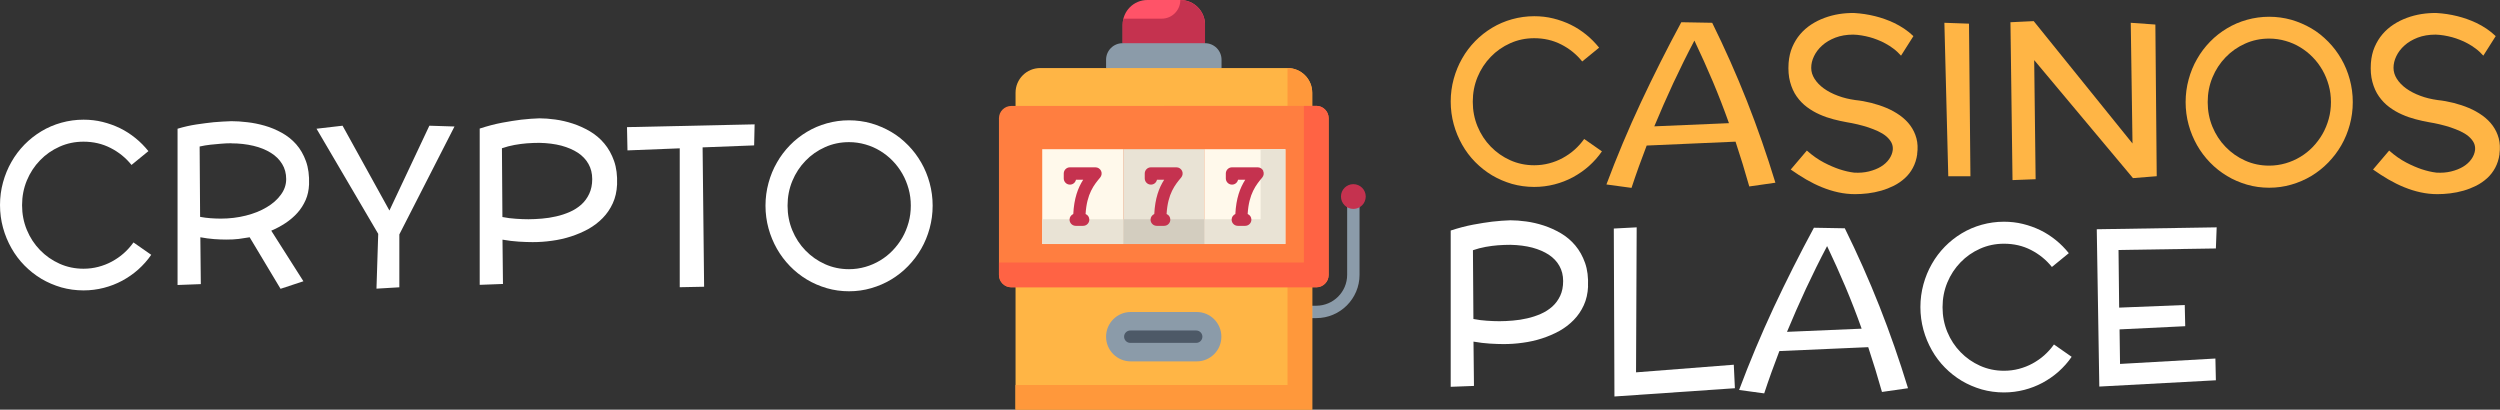 <?xml version="1.0" encoding="UTF-8"?>
<svg id="Layer_2" data-name="Layer 2" xmlns="http://www.w3.org/2000/svg" viewBox="0 0 314.83 51.59">
  <rect x="0" y="0" width="314.83" height="51.59" fill="#333333" stroke="none"/>
  <defs>
    <style>
      .cls-1 {
        fill: #ff983b;
      }

      .cls-1, .cls-2, .cls-3, .cls-4, .cls-5, .cls-6, .cls-7, .cls-8, .cls-9, .cls-10, .cls-11, .cls-12 {
        stroke-width: 0px;
      }

      .cls-2 {
        fill: #e9e3d5;
      }

      .cls-3 {
        fill: #ff5368;
      }

      .cls-4 {
        fill: #ff6344;
      }

      .cls-5 {
        fill: #fff;
      }

      .cls-6 {
        fill: #ff7e40;
      }

      .cls-7 {
        fill: #4d5967;
      }

      .cls-8 {
        fill: #ffb545;
      }

      .cls-9 {
        fill: #fff9eb;
      }

      .cls-10 {
        fill: #c5324f;
      }

      .cls-11 {
        fill: #d3cdbf;
      }

      .cls-12 {
        fill: #8b9ba9;
      }
    </style>
  </defs>
  <g id="Layer_10" data-name="Layer 10">
    <g>
      <path class="cls-5" d="m19.05,32.08c-.47.69-1.02,1.3-1.64,1.86-.62.55-1.3,1.02-2.02,1.41-.73.39-1.5.69-2.32.9-.82.21-1.67.32-2.55.32-.97,0-1.91-.13-2.8-.38-.89-.26-1.73-.62-2.51-1.08-.78-.47-1.49-1.03-2.13-1.68-.64-.65-1.19-1.38-1.64-2.18-.45-.8-.81-1.65-1.06-2.57s-.38-1.87-.38-2.86.13-1.95.38-2.86.6-1.77,1.06-2.57c.45-.8,1-1.52,1.64-2.18.64-.65,1.35-1.21,2.13-1.68.78-.47,1.62-.83,2.52-1.08.9-.25,1.83-.38,2.79-.38.83,0,1.62.09,2.39.28s1.5.45,2.2.79c.7.34,1.34.76,1.95,1.25s1.14,1.04,1.63,1.64l-2.13,1.74c-.72-.9-1.6-1.61-2.64-2.14s-2.17-.79-3.4-.79c-1.08,0-2.08.21-3.02.63-.94.42-1.76.99-2.46,1.72-.7.72-1.26,1.57-1.66,2.54-.4.97-.6,2-.6,3.11s.2,2.14.6,3.11c.4.97.96,1.82,1.66,2.54s1.52,1.3,2.46,1.72c.94.42,1.94.63,3.02.63.65,0,1.27-.08,1.88-.24.6-.16,1.17-.38,1.7-.67.53-.29,1.03-.63,1.49-1.04.46-.41.86-.86,1.22-1.36l2.25,1.57Z"/>
      <path class="cls-5" d="m38.92,23.23c-.03.71-.17,1.37-.43,1.96-.26.59-.6,1.13-1.03,1.61-.43.48-.92.9-1.49,1.28-.57.38-1.17.7-1.81.97l4.05,6.37-2.88.95-3.89-6.49c-.45.08-.91.15-1.38.21-.48.06-1,.08-1.58.08-.46,0-.97-.02-1.52-.06-.55-.04-1.13-.12-1.73-.23l.06,5.9-2.93.11v-19.68c.8-.24,1.59-.42,2.39-.54.8-.12,1.52-.21,2.18-.28.76-.06,1.5-.11,2.21-.13.6,0,1.27.04,2,.13.73.08,1.47.23,2.2.44.74.21,1.45.51,2.14.89.69.38,1.3.86,1.82,1.45.52.59.93,1.3,1.23,2.13.3.83.43,1.81.39,2.93Zm-9.79-5.19c-.43,0-.87.02-1.32.06-.39.03-.82.07-1.29.12-.47.05-.93.13-1.38.23l.06,8.86c.44.08.87.14,1.31.17.44.03.87.05,1.29.05,1.11,0,2.17-.13,3.16-.38,1-.25,1.87-.6,2.62-1.05.75-.44,1.35-.97,1.79-1.58.45-.61.67-1.26.67-1.97s-.17-1.35-.51-1.9c-.34-.56-.81-1.03-1.43-1.41-.61-.38-1.34-.68-2.19-.88-.85-.2-1.78-.31-2.79-.31Z"/>
      <path class="cls-5" d="m57.23,15.94l-6.94,13.58v6.66l-2.88.17.22-6.9-7.77-13.24,3.28-.38,5.9,10.68,5.03-10.68,3.16.1Z"/>
      <path class="cls-5" d="m77.71,23.23c-.04.88-.22,1.67-.54,2.37-.32.7-.74,1.32-1.27,1.86s-1.13,1-1.81,1.38c-.69.38-1.42.69-2.19.94-.77.25-1.57.43-2.4.54-.83.12-1.63.17-2.42.17-.52,0-1.1-.02-1.74-.06-.64-.04-1.33-.12-2.06-.25l.06,5.58-2.93.11v-19.68c.98-.32,1.93-.57,2.83-.74.9-.17,1.7-.29,2.4-.38.82-.09,1.58-.15,2.29-.17.6,0,1.27.05,2,.15.73.1,1.46.27,2.2.51.74.24,1.46.57,2.15.97.69.41,1.3.92,1.82,1.54.52.62.93,1.35,1.23,2.2.3.85.42,1.83.38,2.95Zm-9.77-5.24c-.53,0-1.06.02-1.6.06-.47.04-.98.1-1.53.2-.55.1-1.08.24-1.6.42l.06,8.66c.57.11,1.14.19,1.7.22.56.04,1.09.06,1.58.06.53,0,1.09-.03,1.7-.08.6-.05,1.2-.14,1.79-.28.59-.13,1.16-.32,1.71-.56.55-.24,1.03-.55,1.45-.92.42-.38.75-.83,1-1.36.25-.53.38-1.15.38-1.86s-.16-1.35-.47-1.9c-.31-.56-.76-1.03-1.33-1.41-.58-.38-1.28-.68-2.09-.9-.82-.21-1.73-.33-2.74-.35Z"/>
      <path class="cls-5" d="m95.03,15.65l-.06,2.66-6.49.25.19,17.55-3.07.06v-17.49l-6.58.26-.06-2.93,16.06-.35Z"/>
      <path class="cls-5" d="m117.45,25.9c0,.99-.13,1.94-.38,2.86-.25.91-.6,1.77-1.06,2.57-.46.8-1.01,1.52-1.65,2.18-.64.66-1.35,1.22-2.13,1.69-.78.47-1.62.83-2.52,1.09-.89.26-1.82.39-2.79.39s-1.91-.13-2.8-.39-1.73-.62-2.51-1.09c-.78-.47-1.49-1.03-2.13-1.69-.64-.66-1.19-1.39-1.64-2.18-.45-.8-.81-1.65-1.06-2.57-.25-.91-.38-1.87-.38-2.86s.13-1.95.38-2.86c.25-.92.6-1.78,1.06-2.57.45-.8,1-1.52,1.64-2.18s1.35-1.21,2.13-1.68c.78-.47,1.62-.83,2.52-1.08.9-.25,1.83-.38,2.79-.38s1.89.13,2.79.38c.89.26,1.73.62,2.52,1.08s1.49,1.03,2.13,1.68,1.19,1.38,1.65,2.18c.46.8.81,1.65,1.06,2.57.25.92.38,1.87.38,2.86Zm-2.75,0c0-.73-.09-1.44-.28-2.12-.19-.68-.45-1.32-.79-1.91s-.74-1.13-1.22-1.62c-.47-.49-1-.9-1.57-1.25s-1.19-.62-1.86-.81c-.66-.19-1.35-.29-2.06-.29-1.08,0-2.08.21-3.02.63-.94.42-1.76.99-2.46,1.72-.7.72-1.26,1.57-1.66,2.54s-.6,2-.6,3.11.2,2.14.6,3.11.96,1.82,1.66,2.54c.7.72,1.52,1.3,2.46,1.72.94.42,1.94.63,3.02.63.71,0,1.4-.1,2.06-.29.66-.19,1.28-.46,1.86-.81s1.1-.76,1.57-1.25c.47-.49.88-1.03,1.22-1.62.34-.59.6-1.23.79-1.91.19-.68.28-1.39.28-2.13Z"/>
    </g>
    <g>
      <path class="cls-8" d="m201.74,19.05c-.47.69-1.02,1.3-1.64,1.86-.62.55-1.3,1.02-2.02,1.41-.73.39-1.5.69-2.32.9-.82.21-1.67.32-2.55.32-.97,0-1.91-.13-2.8-.38-.89-.26-1.73-.62-2.51-1.08-.78-.47-1.49-1.03-2.13-1.68-.64-.65-1.19-1.38-1.64-2.18-.45-.8-.81-1.65-1.06-2.57s-.38-1.87-.38-2.86.13-1.95.38-2.86.6-1.77,1.06-2.57c.45-.8,1-1.52,1.64-2.18.64-.65,1.35-1.21,2.13-1.68.78-.47,1.62-.83,2.52-1.08.9-.25,1.83-.38,2.79-.38.83,0,1.62.09,2.39.28s1.5.45,2.2.79c.7.34,1.34.76,1.95,1.25s1.14,1.04,1.63,1.64l-2.13,1.74c-.72-.9-1.6-1.61-2.64-2.14s-2.17-.79-3.4-.79c-1.08,0-2.08.21-3.02.63-.94.42-1.76.99-2.46,1.72-.7.72-1.26,1.57-1.66,2.54-.4.97-.6,2-.6,3.11s.2,2.14.6,3.11c.4.97.96,1.82,1.66,2.54s1.52,1.3,2.46,1.72c.94.42,1.94.63,3.02.63.65,0,1.27-.08,1.88-.24.6-.16,1.17-.38,1.7-.67.53-.29,1.03-.63,1.49-1.04.46-.41.86-.86,1.22-1.36l2.25,1.57Z"/>
      <path class="cls-8" d="m220.29,23.48c-.27-.95-.55-1.88-.83-2.82-.29-.93-.59-1.87-.9-2.82l-11.19.49c-.34.89-.67,1.78-.99,2.66-.32.88-.62,1.77-.92,2.67l-3.16-.43c1.31-3.5,2.76-6.95,4.35-10.35,1.59-3.39,3.28-6.75,5.08-10.08l3.89.07c1.59,3.22,3.05,6.5,4.37,9.84,1.32,3.34,2.51,6.77,3.59,10.3l-3.28.47Zm-6.91-18.37c-.94,1.78-1.82,3.57-2.66,5.36-.83,1.79-1.63,3.61-2.39,5.44l9.4-.4c-.63-1.78-1.31-3.53-2.03-5.24-.72-1.71-1.5-3.43-2.32-5.16Z"/>
      <path class="cls-8" d="m241.44,19.41c-.09.65-.28,1.23-.55,1.73-.27.51-.61.94-1.02,1.31-.41.37-.86.68-1.37.94-.51.25-1.03.46-1.59.62s-1.11.27-1.68.34c-.57.07-1.11.1-1.63.1-.71,0-1.42-.08-2.11-.23-.7-.15-1.38-.37-2.05-.64-.67-.27-1.33-.6-1.99-.98-.65-.38-1.3-.8-1.94-1.25l2.03-2.39c.72.64,1.44,1.14,2.15,1.51.71.37,1.35.64,1.91.83.66.22,1.29.37,1.89.44.67.04,1.29-.01,1.86-.15.57-.14,1.08-.34,1.51-.6.43-.26.78-.58,1.04-.95.26-.37.41-.75.46-1.16.03-.34-.03-.66-.18-.94-.15-.28-.37-.54-.65-.78-.29-.24-.63-.45-1.02-.63-.39-.18-.8-.34-1.24-.49-.44-.14-.89-.27-1.36-.38-.47-.11-.92-.2-1.36-.27-.53-.09-1.08-.22-1.67-.37-.58-.15-1.16-.35-1.72-.6-.57-.25-1.1-.56-1.6-.93-.5-.37-.93-.82-1.3-1.34-.37-.52-.64-1.13-.83-1.83s-.25-1.49-.19-2.39c.06-.74.21-1.41.47-2.01.26-.6.58-1.13.99-1.61.4-.47.87-.88,1.39-1.22.52-.34,1.08-.62,1.68-.84s1.21-.38,1.84-.48c.63-.1,1.27-.14,1.9-.13.87.05,1.75.18,2.63.4.37.09.76.21,1.17.35.41.14.83.32,1.24.51.42.2.83.44,1.24.71.41.27.8.59,1.17.94l-1.56,2.46c-.3-.33-.61-.63-.95-.88-.33-.25-.67-.47-1.01-.65-.34-.19-.67-.34-1.01-.47-.33-.13-.65-.24-.95-.32-.71-.19-1.41-.31-2.1-.33-.84,0-1.59.13-2.25.38-.66.26-1.21.58-1.66.99-.45.4-.79.85-1.03,1.35-.24.5-.35.98-.35,1.47s.14.93.42,1.38c.28.44.67.85,1.17,1.21.5.36,1.09.67,1.77.92.68.26,1.4.43,2.18.54.68.07,1.35.19,2.02.36.67.17,1.31.38,1.93.64.61.26,1.17.57,1.69.94.51.37.95.79,1.3,1.27.35.48.61,1.01.77,1.61.16.6.19,1.26.09,1.98Z"/>
      <path class="cls-8" d="m248.14,22.2h-2.79l-.49-19.33,3.1.11.18,19.22Z"/>
      <path class="cls-8" d="m268.55,18.07l-.22-15.2,3.1.22.17,19.1-2.99.24-12.44-14.86.18,15-2.91.11-.26-19.88,2.93-.14,12.44,15.41Z"/>
      <path class="cls-8" d="m296.29,12.86c0,.99-.13,1.94-.38,2.86-.25.91-.6,1.77-1.06,2.57-.46.8-1.01,1.52-1.65,2.18-.64.66-1.35,1.22-2.13,1.69-.78.47-1.62.83-2.52,1.09-.89.26-1.82.39-2.79.39s-1.91-.13-2.8-.39-1.73-.62-2.51-1.09c-.78-.47-1.49-1.03-2.13-1.69-.64-.66-1.19-1.39-1.64-2.18-.45-.8-.81-1.65-1.06-2.57-.25-.91-.38-1.87-.38-2.86s.13-1.95.38-2.86c.25-.92.6-1.78,1.06-2.57.45-.8,1-1.52,1.64-2.18s1.35-1.21,2.13-1.68c.78-.47,1.62-.83,2.52-1.08.9-.25,1.83-.38,2.79-.38s1.89.13,2.79.38c.89.26,1.73.62,2.52,1.08s1.49,1.03,2.13,1.68,1.19,1.38,1.65,2.18c.46.8.81,1.65,1.06,2.57.25.92.38,1.87.38,2.86Zm-2.75,0c0-.73-.09-1.44-.28-2.12-.19-.68-.45-1.32-.79-1.91s-.74-1.13-1.22-1.62c-.47-.49-1-.9-1.57-1.25s-1.19-.62-1.86-.81c-.66-.19-1.35-.29-2.06-.29-1.08,0-2.08.21-3.02.63-.94.42-1.76.99-2.46,1.72-.7.72-1.26,1.57-1.66,2.54s-.6,2-.6,3.11.2,2.14.6,3.11.96,1.82,1.66,2.54c.7.72,1.52,1.3,2.46,1.72.94.42,1.94.63,3.02.63.71,0,1.4-.1,2.06-.29.66-.19,1.28-.46,1.86-.81s1.1-.76,1.57-1.25c.47-.49.88-1.03,1.22-1.62.34-.59.6-1.23.79-1.91.19-.68.28-1.39.28-2.13Z"/>
      <path class="cls-8" d="m314.77,19.41c-.09.65-.28,1.23-.55,1.73s-.61.94-1.02,1.31c-.41.37-.86.68-1.37.94-.51.25-1.03.46-1.59.62s-1.11.27-1.68.34c-.57.07-1.11.1-1.63.1-.71,0-1.42-.08-2.11-.23-.7-.15-1.38-.37-2.05-.64-.67-.27-1.33-.6-1.99-.98-.65-.38-1.3-.8-1.94-1.25l2.03-2.39c.72.64,1.44,1.14,2.15,1.51.71.37,1.35.64,1.91.83.66.22,1.29.37,1.89.44.67.04,1.29-.01,1.86-.15.57-.14,1.08-.34,1.51-.6.43-.26.78-.58,1.04-.95.26-.37.41-.75.46-1.16.03-.34-.03-.66-.18-.94-.15-.28-.37-.54-.65-.78-.29-.24-.63-.45-1.02-.63-.39-.18-.8-.34-1.24-.49-.44-.14-.89-.27-1.36-.38-.47-.11-.92-.2-1.36-.27-.53-.09-1.08-.22-1.67-.37-.58-.15-1.16-.35-1.72-.6-.57-.25-1.1-.56-1.6-.93-.5-.37-.93-.82-1.3-1.34-.37-.52-.64-1.13-.83-1.83s-.25-1.49-.19-2.39c.06-.74.21-1.41.47-2.01.26-.6.58-1.13.99-1.61.4-.47.87-.88,1.39-1.22.52-.34,1.08-.62,1.68-.84s1.21-.38,1.84-.48c.63-.1,1.27-.14,1.9-.13.87.05,1.75.18,2.63.4.37.09.76.21,1.17.35.41.14.83.32,1.24.51.42.2.83.44,1.24.71.41.27.8.59,1.17.94l-1.56,2.46c-.3-.33-.61-.63-.95-.88-.33-.25-.67-.47-1.01-.65-.34-.19-.67-.34-1.01-.47-.33-.13-.65-.24-.95-.32-.71-.19-1.41-.31-2.1-.33-.84,0-1.59.13-2.25.38-.66.26-1.21.58-1.66.99-.45.4-.79.85-1.03,1.35-.24.5-.35.98-.35,1.47s.14.93.42,1.38c.28.44.67.85,1.17,1.21.5.36,1.09.67,1.77.92.68.26,1.4.43,2.18.54.68.07,1.35.19,2.02.36.67.17,1.31.38,1.93.64.61.26,1.17.57,1.69.94.51.37.95.79,1.3,1.27.35.48.61,1.01.77,1.61.16.6.19,1.26.09,1.98Z"/>
      <path class="cls-5" d="m199.99,36.07c-.04.88-.22,1.67-.54,2.37s-.74,1.32-1.27,1.86-1.13,1-1.81,1.38c-.69.38-1.42.69-2.19.94s-1.57.43-2.4.54c-.83.12-1.63.17-2.42.17-.52,0-1.1-.02-1.74-.06-.64-.04-1.33-.12-2.06-.25l.06,5.58-2.93.11v-19.68c.98-.32,1.93-.57,2.83-.74.9-.17,1.7-.29,2.4-.38.82-.09,1.58-.15,2.29-.17.6,0,1.27.05,2,.15.73.1,1.46.27,2.2.51.74.24,1.46.57,2.15.97.69.41,1.3.92,1.82,1.54.52.62.93,1.35,1.23,2.2.3.85.42,1.83.37,2.95Zm-9.77-5.24c-.53,0-1.06.02-1.6.06-.47.04-.98.1-1.53.2-.55.1-1.08.24-1.6.42l.06,8.66c.57.11,1.14.19,1.7.22.56.04,1.09.06,1.58.06.53,0,1.09-.03,1.7-.08.6-.05,1.2-.14,1.79-.28.59-.13,1.16-.32,1.71-.56.55-.24,1.03-.55,1.45-.92.42-.38.75-.83,1-1.36.25-.53.37-1.15.37-1.86s-.16-1.35-.47-1.9c-.31-.56-.76-1.03-1.33-1.41-.58-.38-1.28-.68-2.09-.9-.82-.21-1.73-.33-2.74-.35Z"/>
      <path class="cls-5" d="m218.47,48.89l-15.16,1.04-.08-21.15,2.88-.15-.08,18.26,12.31-.96.14,2.96Z"/>
      <path class="cls-5" d="m237,49.36c-.27-.95-.55-1.88-.83-2.82-.29-.93-.59-1.87-.9-2.82l-11.19.49c-.34.89-.67,1.78-.99,2.66-.32.88-.62,1.77-.92,2.67l-3.16-.43c1.31-3.5,2.76-6.95,4.34-10.35,1.59-3.39,3.28-6.75,5.08-10.08l3.89.07c1.59,3.22,3.05,6.5,4.37,9.84,1.32,3.34,2.51,6.77,3.59,10.3l-3.28.47Zm-6.91-18.37c-.94,1.78-1.82,3.57-2.66,5.36-.83,1.79-1.63,3.61-2.39,5.44l9.4-.4c-.63-1.78-1.31-3.53-2.03-5.24-.72-1.71-1.5-3.43-2.32-5.16Z"/>
      <path class="cls-5" d="m260.89,44.93c-.47.69-1.02,1.3-1.64,1.86-.62.55-1.3,1.02-2.02,1.41-.73.39-1.5.69-2.32.9-.82.21-1.67.32-2.55.32-.97,0-1.91-.13-2.8-.38-.89-.26-1.73-.62-2.51-1.08-.78-.47-1.49-1.03-2.13-1.68-.64-.65-1.19-1.38-1.64-2.18-.45-.8-.81-1.65-1.06-2.57s-.38-1.87-.38-2.86.13-1.95.38-2.86.6-1.77,1.06-2.57c.45-.8,1-1.52,1.64-2.18.64-.65,1.35-1.21,2.13-1.68.78-.47,1.62-.83,2.52-1.08.9-.25,1.83-.38,2.79-.38.82,0,1.62.09,2.39.28s1.5.45,2.2.79c.7.34,1.34.76,1.95,1.25s1.14,1.04,1.63,1.64l-2.13,1.74c-.72-.9-1.6-1.61-2.63-2.14-1.03-.53-2.17-.79-3.4-.79-1.08,0-2.08.21-3.02.63-.94.42-1.76.99-2.46,1.72-.7.72-1.26,1.57-1.66,2.54-.4.97-.6,2-.6,3.11s.2,2.14.6,3.11c.4.97.96,1.82,1.66,2.54.7.72,1.52,1.3,2.46,1.72.94.42,1.94.63,3.02.63.65,0,1.27-.08,1.88-.24.6-.16,1.17-.38,1.7-.67.53-.29,1.03-.63,1.49-1.04.46-.41.86-.86,1.22-1.36l2.25,1.57Z"/>
      <path class="cls-5" d="m275.18,41.08l-8.26.4.06,4.35,12.01-.68.06,2.74-14.68.79-.32-19.81,15.1-.24-.1,2.66-12.26.19.08,7.26,8.26-.33.06,2.67Z"/>
    </g>
    <g>
      <path class="cls-12" d="m165.76,40.06h-1.43v-1.56h1.43c2.15,0,3.89-1.75,3.89-3.89v-9.08h1.56v9.08c0,3-2.44,5.45-5.45,5.45Z"/>
      <circle class="cls-10" cx="170.43" cy="24.75" r="1.56"/>
      <path class="cls-3" d="m141.37,5.45h10.38v-2.34c0-1.72-1.39-3.11-3.11-3.11h-4.15c-1.72,0-3.11,1.39-3.11,3.11v2.34h0Z"/>
      <path class="cls-10" d="m141.47,2.34c-.06.25-.1.51-.1.78v2.34l5.16,1.66,5.22-1.66v-2.34c0-1.72-1.39-3.11-3.11-3.11h0c0,1.29-1.05,2.34-2.34,2.34h-4.83Z"/>
      <path class="cls-12" d="m139.29,8.56l7.27,3.74,7.27-3.74v-1.04c0-1.15-.93-2.08-2.08-2.08h-10.38c-1.15,0-2.08.93-2.08,2.08v1.04Z"/>
      <path class="cls-8" d="m127.88,51.59h37.37V11.68c0-1.72-1.39-3.11-3.11-3.11h-31.14c-1.72,0-3.11,1.39-3.11,3.11v39.91h0Z"/>
      <path class="cls-1" d="m127.88,48.47v3.11h37.37V11.68c0-1.72-1.39-3.11-3.11-3.11v39.91h-34.25Z"/>
      <path class="cls-6" d="m146.56,13.34h-19.2c-.86,0-1.56.7-1.56,1.56v19.72c0,.86.7,1.56,1.56,1.56h38.4c.86,0,1.56-.7,1.56-1.56V14.89c0-.86-.7-1.56-1.56-1.56h-19.2Z"/>
      <path class="cls-4" d="m165.76,13.34h-1.56v19.72h-38.4v1.56c0,.86.7,1.56,1.56,1.56h38.4c.86,0,1.56-.7,1.56-1.56V14.89c0-.86-.7-1.56-1.56-1.56Z"/>
      <g>
        <rect class="cls-9" x="131.25" y="18.79" width="10.21" height="11.94"/>
        <rect class="cls-9" x="151.66" y="18.79" width="10.21" height="11.94"/>
      </g>
      <g>
        <rect class="cls-2" x="141.46" y="18.79" width="10.21" height="11.94"/>
        <polygon class="cls-2" points="151.66 27.61 151.66 30.72 161.87 30.72 161.87 18.79 158.75 18.79 158.75 27.61 151.66 27.61"/>
      </g>
      <rect class="cls-11" x="141.46" y="27.61" width="10.21" height="3.11"/>
      <rect class="cls-2" x="131.25" y="27.61" width="10.21" height="3.11"/>
      <g>
        <path class="cls-10" d="m137.97,21.07h-3.23c-.43,0-.78.35-.78.78v.62c0,.43.35.78.78.78.38,0,.69-.27.76-.62h.91c-.66,1.03-1.15,2.33-1.25,4.32-.27.12-.47.39-.47.71,0,.43.35.78.78.78h.93c.43,0,.78-.35.78-.78,0-.32-.19-.59-.47-.71.15-2.58,1.08-3.69,1.84-4.6.19-.23.24-.56.11-.83-.13-.27-.4-.45-.71-.45Z"/>
        <path class="cls-10" d="m148.17,21.07h-3.23c-.43,0-.78.35-.78.78v.62c0,.43.35.78.78.78.38,0,.69-.27.76-.62h.91c-.66,1.03-1.15,2.33-1.25,4.32-.27.12-.47.39-.47.71,0,.43.35.78.78.78h.93c.43,0,.78-.35.78-.78,0-.32-.19-.59-.47-.71.15-2.58,1.08-3.69,1.84-4.6.19-.23.24-.56.11-.83-.13-.27-.4-.45-.71-.45Z"/>
        <path class="cls-10" d="m159.09,21.52c-.13-.27-.4-.45-.71-.45h-3.23c-.43,0-.78.35-.78.78v.62c0,.43.35.78.78.78.38,0,.69-.27.76-.62h.91c-.66,1.03-1.15,2.33-1.25,4.32-.27.12-.47.39-.47.71,0,.43.35.78.78.78h.93c.43,0,.78-.35.78-.78,0-.32-.19-.59-.47-.71.15-2.58,1.08-3.69,1.84-4.6.19-.23.24-.55.11-.83Z"/>
      </g>
      <path class="cls-12" d="m139.29,42.4h0c0,1.72,1.39,3.11,3.11,3.11h8.3c1.72,0,3.11-1.39,3.11-3.11h0c0-1.72-1.39-3.11-3.11-3.11h-8.3c-1.72,0-3.11,1.39-3.11,3.11Z"/>
      <path class="cls-7" d="m150.64,43.18h-8.3c-.43,0-.78-.35-.78-.78s.35-.78.78-.78h8.3c.43,0,.78.35.78.78,0,.43-.35.78-.78.78Z"/>
    </g>
  </g>
</svg>